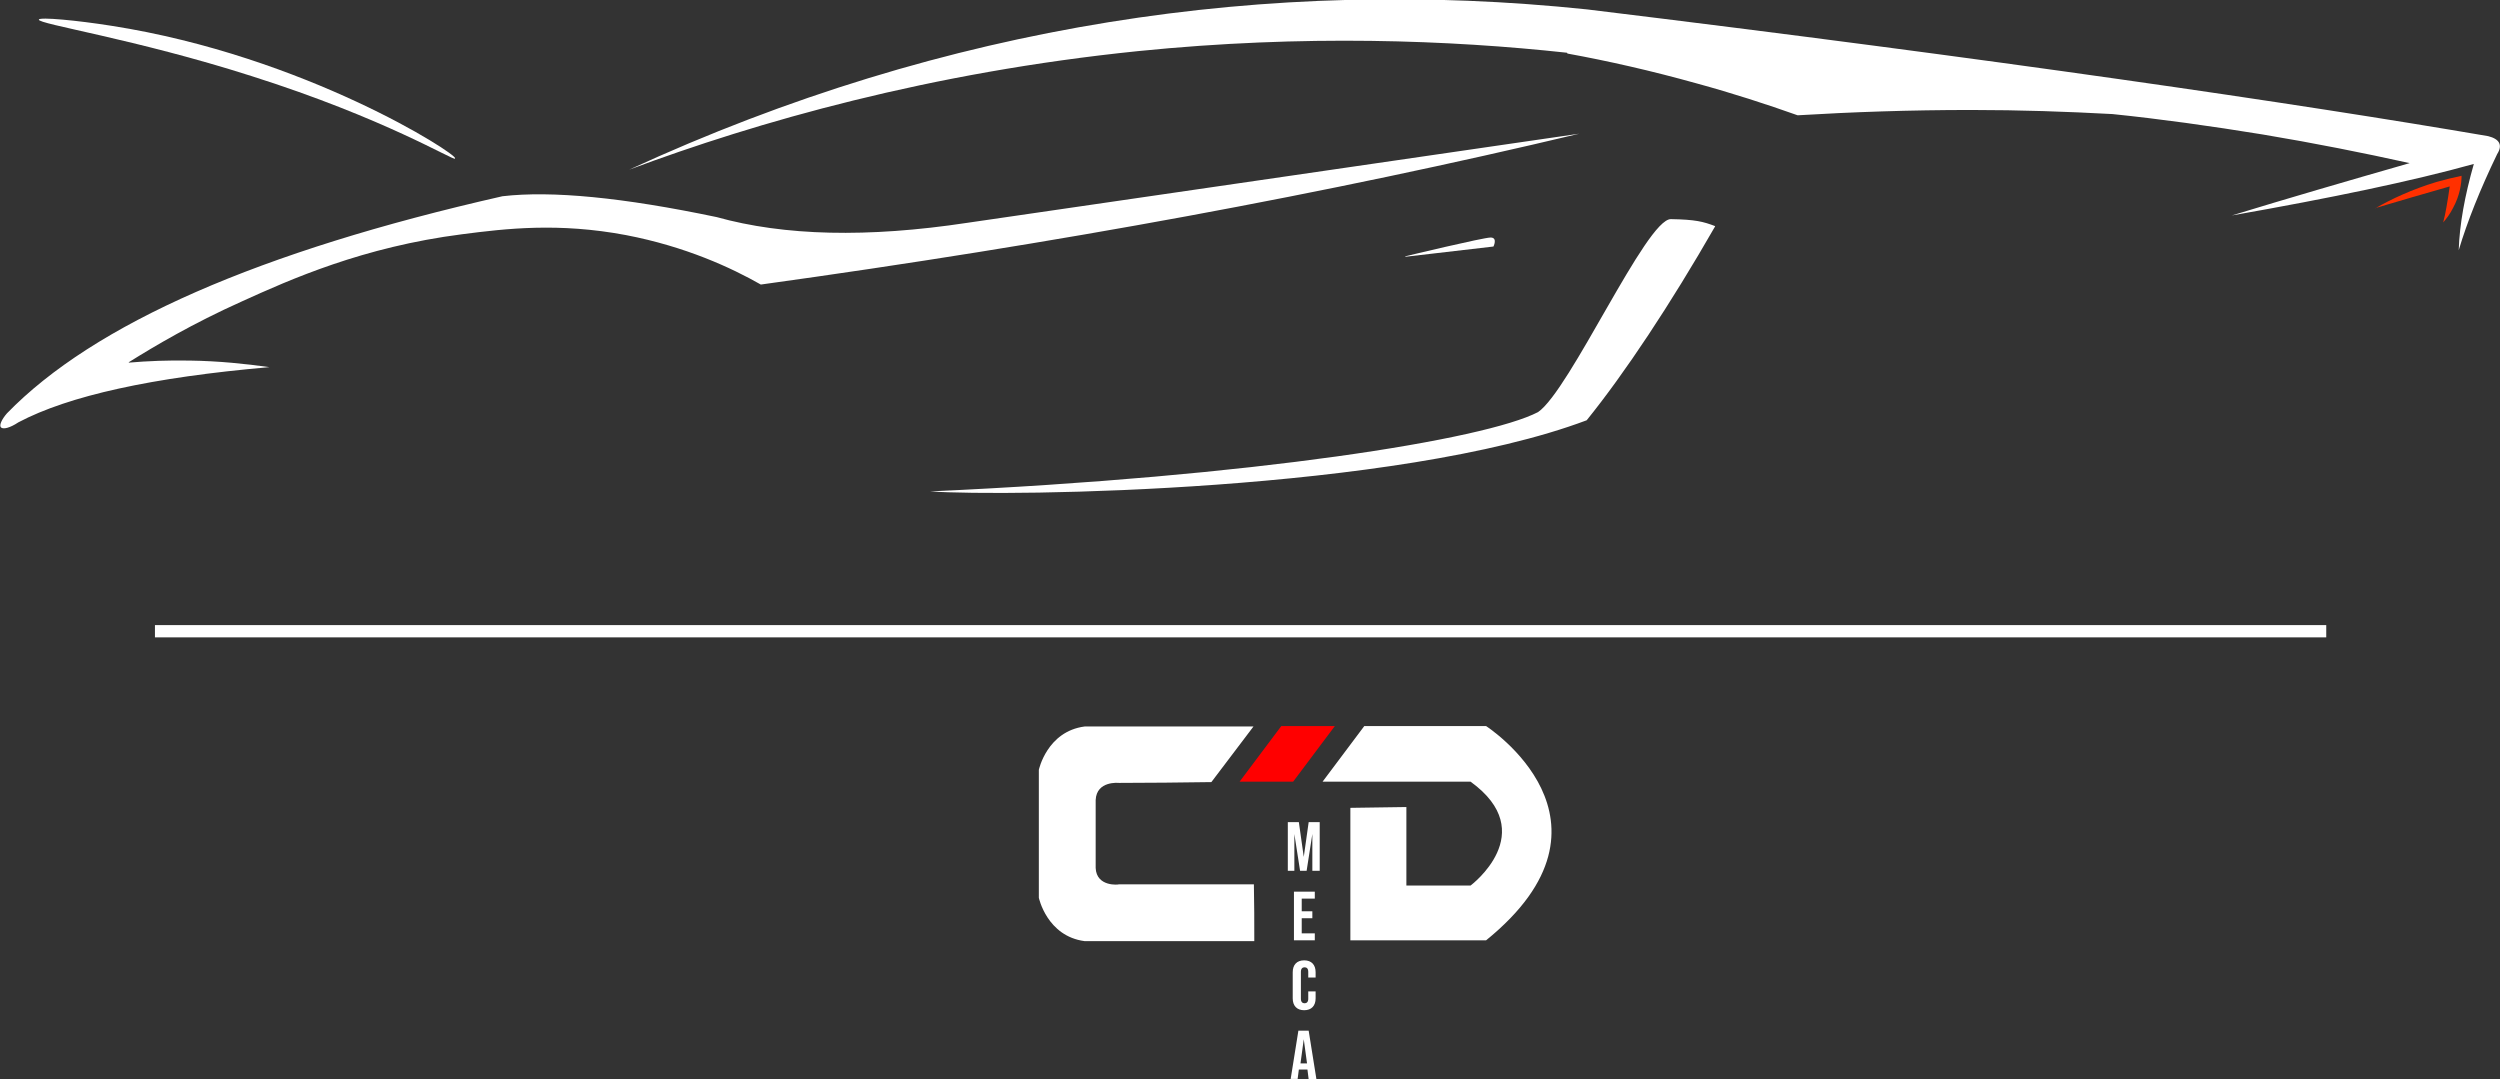 <?xml version="1.0" encoding="UTF-8"?>
<svg id="CD_MECA_LOGO" xmlns="http://www.w3.org/2000/svg" version="1.1" viewBox="0 0 611.5 264">
  <rect x="0" y="0" width="611.5" height="264" fill="#333333" stroke="none"/>
  <!-- Generator: Adobe Illustrator 29.3.1, SVG Export Plug-In . SVG Version: 2.1.0 Build 151)  -->
  <defs>
    <style>
      .st0, .st1 {
        fill: #fff;
      }

      .st0, .st2 {
        fill-rule: evenodd;
      }

      .st2 {
        fill: #ff3000;
      }

      .st3 {
        fill: red;
      }
    </style>
  </defs>
  <path id="VOIT_LAMB" class="st0" d="M383.4,13.1c9.9,1.8,20.5,4.2,31.6,7.3,8.8,2.4,17.1,5.1,24.7,7.8,13.3-.8,27.5-1.3,42.4-1.3,12,0,23.6.4,34.6,1,11.7,1.2,23.9,2.9,36.8,5,12.6,2.1,24.6,4.5,35.9,7-15.7,4.5-30.1,8.7-43.5,12.8,24.4-4.3,44.1-8.4,59.2-12.6-2.2,7.7-3.5,14.8-3.7,21.1,2.1-7,5.2-14.8,9.4-23.5,1.4-2.2.6-3.7-2.2-4.4-46.7-8-120.2-18.8-220.4-31-77.5-8.1-156.6,3.4-234.3,39.2,31.3-11.7,73.6-23.8,124.5-29,40.6-4.1,76.3-2.7,104.9.4ZM419.5,55.4c-10.9,19-22.1,35.9-31.4,47.4-46.5,17.5-141.4,18.7-160.6,17.4,79.5-3.6,135.8-12.7,148.7-19.4,7.8-5.3,26.5-47.3,32.5-47.2s7.9.6,10.8,1.7ZM31.5,88.7c4.6-.4,9.6-.6,15-.5,7.1.1,13.6.8,19.4,1.6-28.7,2.5-49.1,7-61.4,13.5-2.1,1.4-3.8,1.8-4.3,1.2-.4-.5.2-1.9,1.5-3.4,21.3-21.9,61.7-39.6,121.2-53.1,12.1-1.4,29.5.3,52.4,5.1,16.5,4.6,36.9,5.1,61.3,1.4,54-7.9,103.9-15.1,149.7-21.8-61.2,14.6-127.9,26.9-200.2,36.9-7.2-4.1-18.4-9.3-33-12.1-16.5-3.1-29.3-1.6-40.1-.2-24.2,3.1-41.9,11-54,16.5-11.8,5.3-21.1,10.8-27.5,14.8Z"/>
  <path id="CAPOT" class="st0" d="M111.3,38.7c.5-1-36.6-25-84.1-32.4-8.2-1.3-17.6-2.2-17.7-1.5-.2,1.1,23.5,4.7,52,13.8,32.8,10.4,49.5,20.8,49.8,20.2Z"/>
  <rect class="st1" x="37.9" y="152.9" width="531.1" height="3"/>
  <path id="POIGNÉE" class="st0" d="M343.8,62.8l21.5-2.5s1.1-2.2-.7-2.2-20.9,4.6-20.9,4.6Z"/>
  <path id="PHARE" class="st2" d="M581,50.9c6.1-1.8,12.2-3.6,18.2-5.3-.2,1.6-.5,3.3-.8,5.1-.2,1.3-.5,2.5-.8,3.7.8-.9,1.7-2.1,2.4-3.5,1.7-3.1,2.1-6.1,2.1-7.9-1.9.4-4,.9-6.1,1.5-6,1.8-11.1,4.2-15.1,6.5Z"/>
  <path id="C" class="st1" d="M363.4,177.6h-29.7l-10.2,13.6h36.2c17.3,12.5,0,25.4,0,25.4h-15.7v-19.2l-13.7.2v32.4h33.2c36-29.2,0-52.4,0-52.4Z"/>
  <path id="C1" data-name="C" class="st1" d="M268,212.1v-16.4c.2-4.8,5.7-4.2,5.7-4.2,7.5,0,15.1-.1,22.6-.2l10.3-13.6h-41.3c-9.2,1.2-11.2,10.6-11.2,10.6v31.3s2,9.4,11.2,10.6h41.5c0-4.6,0-9.3-.1-13.9h-33c0,.1-5.5.7-5.7-4Z"/>
  <path id="SEP._CD" class="st3" d="M313.4,177.6l-10.2,13.6h13.1l10.2-13.6h-13.1Z"/>
  <g>
    <path class="st1" d="M315,201.1h2.7l1.2,8.5h0l1.2-8.5h2.7v11.9h-1.8v-9h0l-1.4,9h-1.6l-1.4-9h0v9h-1.6v-11.9Z"/>
    <path class="st1" d="M316.5,218.1h5.1v1.7h-3.2v3.1h2.6v1.7h-2.6v3.7h3.2v1.7h-5.1v-11.9Z"/>
    <path class="st1" d="M316.2,244.2v-6.4c0-1.8,1-2.9,2.8-2.9s2.8,1.1,2.8,2.9v1.3h-1.8v-1.4c0-.8-.4-1.1-.9-1.1s-.9.3-.9,1.1v6.6c0,.8.4,1.1.9,1.1s.9-.3.9-1.1v-1.8h1.8v1.7c0,1.8-1,2.9-2.8,2.9s-2.8-1.1-2.8-2.9Z"/>
    <path class="st1" d="M317.6,252.1h2.5l1.9,11.9h-1.9l-.3-2.4h0s-2.1,0-2.1,0l-.3,2.3h-1.7l1.9-11.9ZM319.7,260.1l-.8-5.9h0l-.8,5.9h1.7Z"/>
  </g>
</svg>